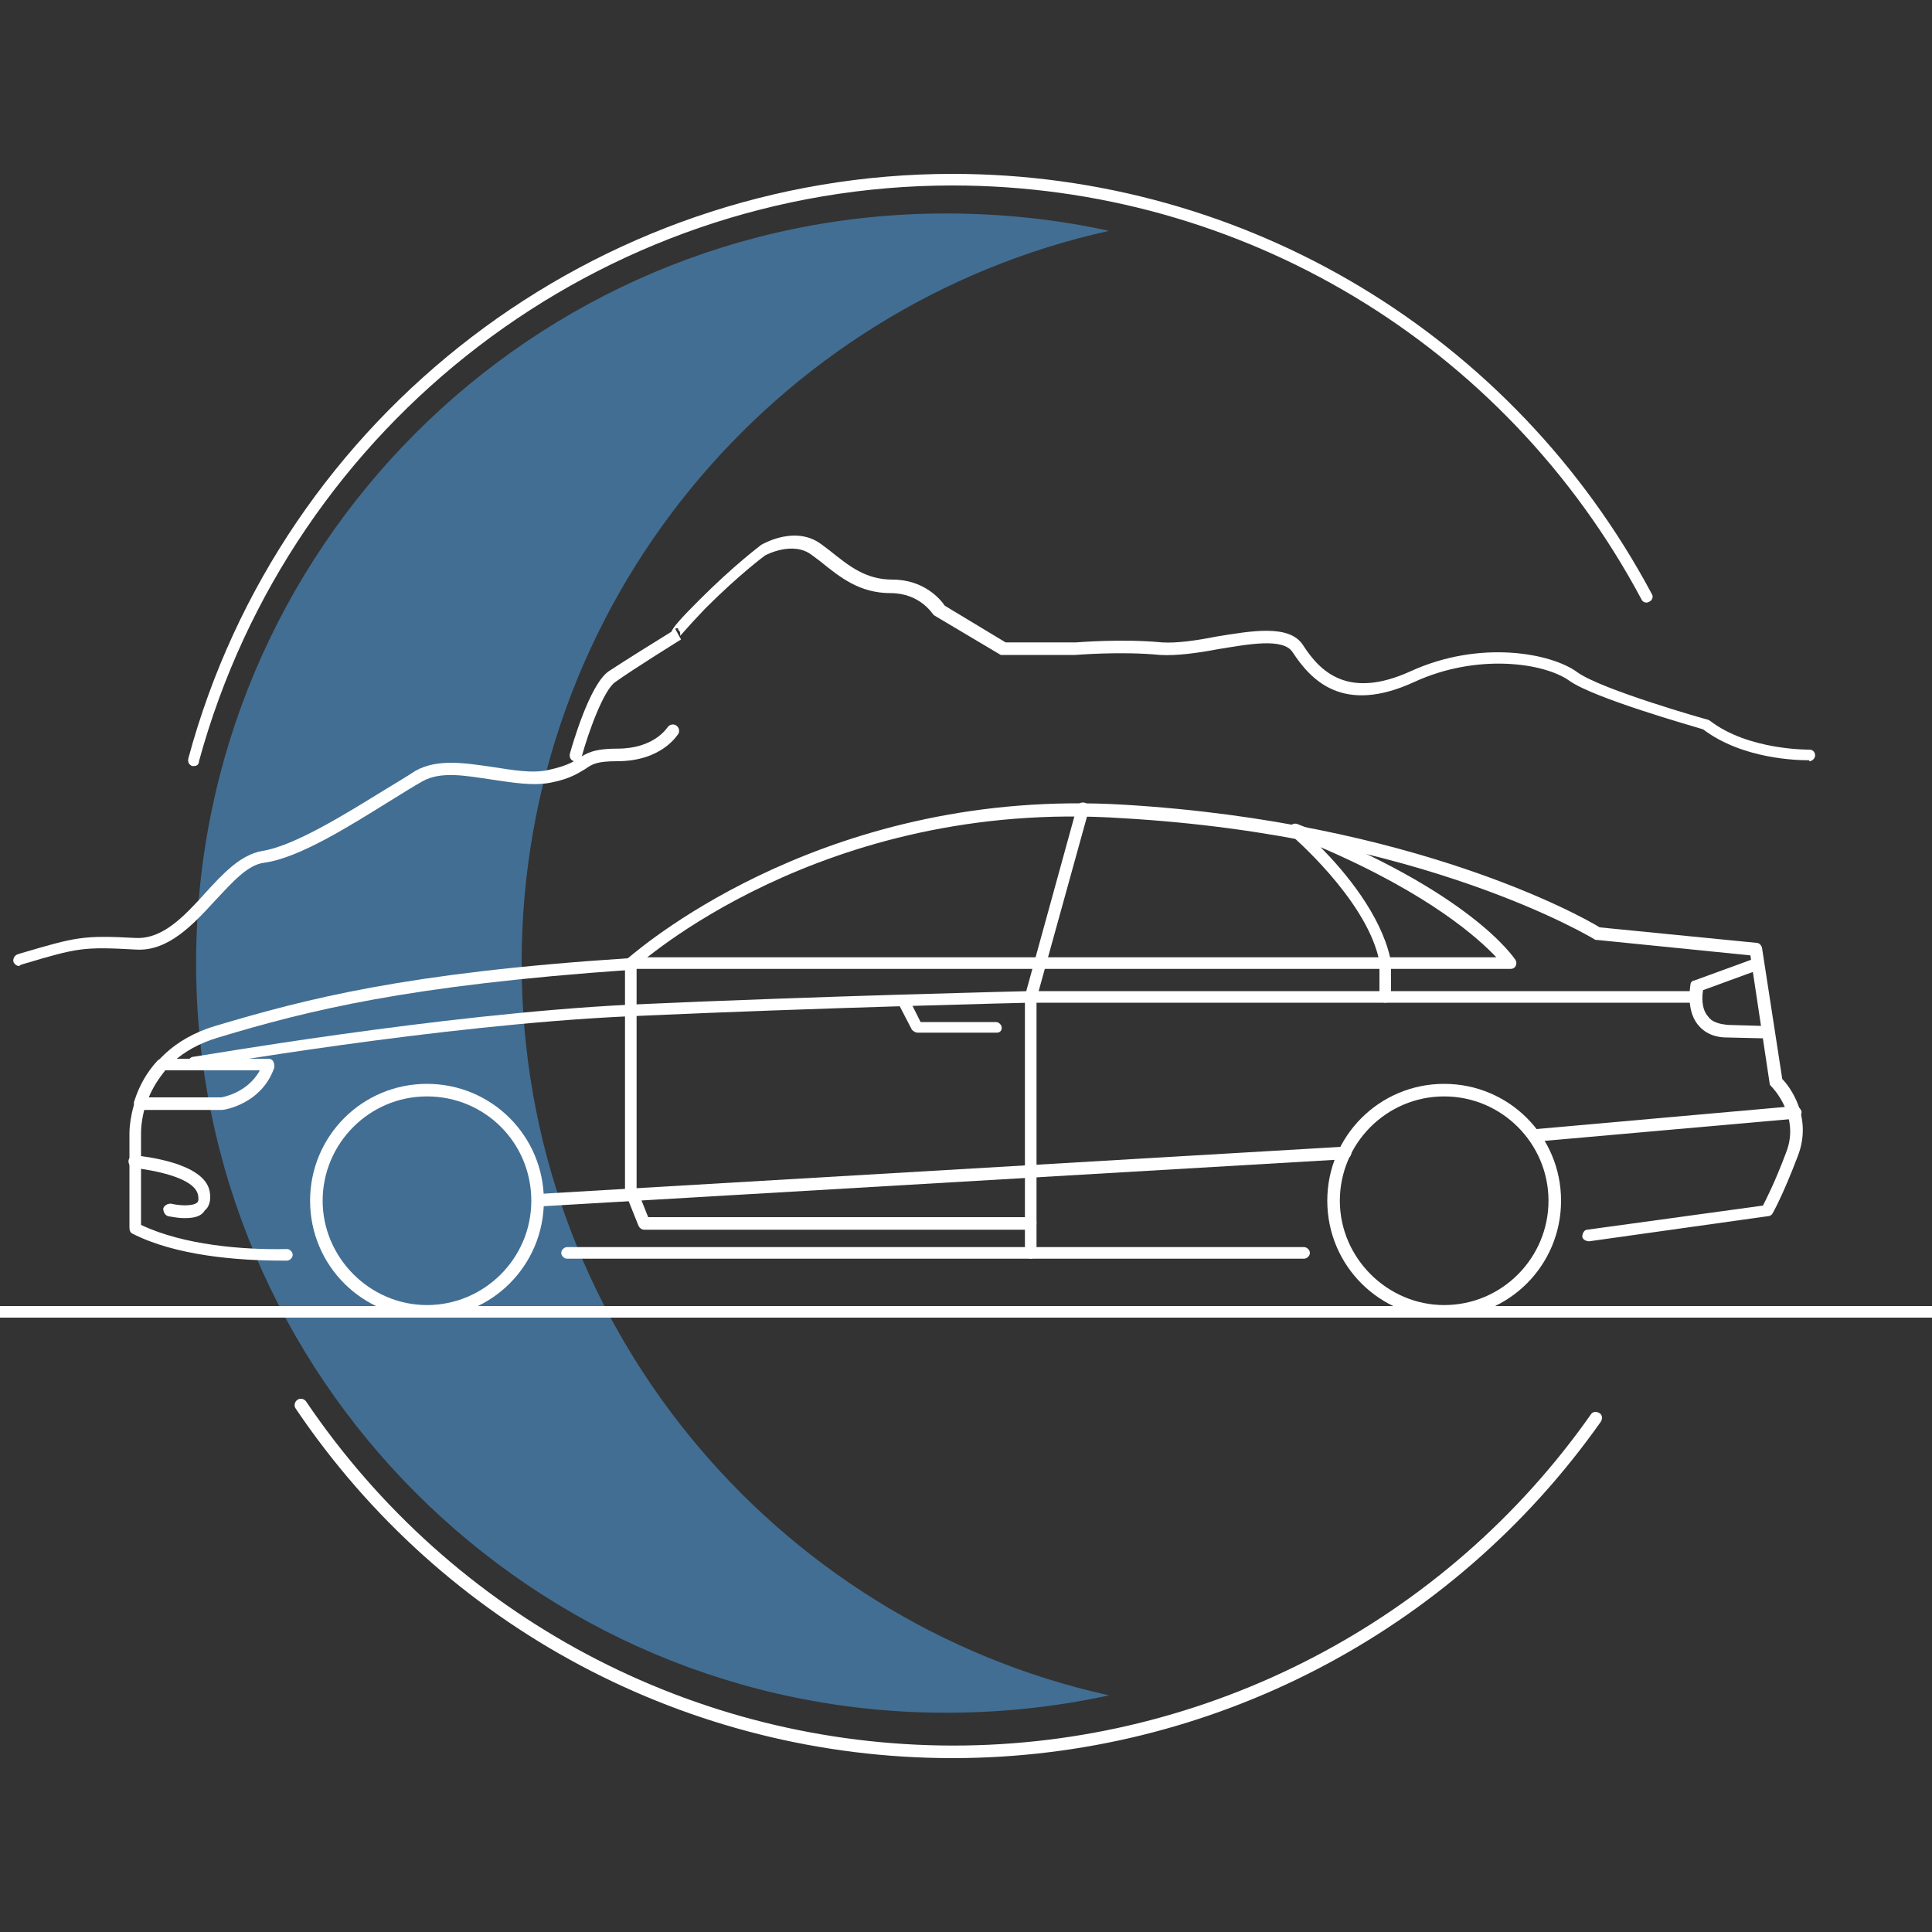 <svg xmlns="http://www.w3.org/2000/svg" xmlns:xlink="http://www.w3.org/1999/xlink" id="Layer_1" x="0px" y="0px" viewBox="0 0 200 200" style="enable-background:new 0 0 200 200;" xml:space="preserve"><rect x="0" y="0" width="200" height="200" fill="#333333" stroke="none"/><style type="text/css">	.st0{fill:#426E93;}	.st1{fill:#FFFFFF;}</style><g>	<path class="st0" d="M54,99.7c0-37.1,26-68.1,60.8-75.8c-5.4-1.2-11.1-1.8-16.9-1.8c-42.9,0-77.6,34.8-77.6,77.6  s34.8,77.6,77.6,77.6c5.8,0,11.4-0.6,16.9-1.8C80,167.8,54,136.8,54,99.7z"></path></g><g>	<g>		<path class="st1" d="M98.6,182c-27.3,0-52.7-13.5-68-36.2c-0.2-0.3-0.1-0.7,0.2-0.9c0.3-0.2,0.7-0.1,0.9,0.2   c15.1,22.3,40.1,35.6,67,35.6c26.2,0,50.9-12.8,66-34.3c0.2-0.3,0.6-0.3,0.9-0.1c0.3,0.2,0.3,0.6,0.1,0.9   C150.3,169,125.3,182,98.6,182z"></path>	</g>	<g>		<path class="st1" d="M20.1,79.3c-0.1,0-0.1,0-0.2,0c-0.3-0.1-0.5-0.4-0.4-0.8C29.1,42.9,61.7,18,98.6,18   c30.4,0,58.1,16.7,72.4,43.5c0.2,0.3,0,0.7-0.3,0.8c-0.3,0.2-0.7,0-0.8-0.3c-14.1-26.4-41.4-42.8-71.3-42.8   c-36.4,0-68.4,24.5-78,59.6C20.6,79.1,20.4,79.3,20.1,79.3z"></path>	</g>	<g>		<g>			<g>				<path class="st1" d="M135,130.3H58.7c-0.3,0-0.6-0.3-0.6-0.6s0.3-0.6,0.6-0.6H135c0.3,0,0.6,0.3,0.6,0.6S135.3,130.3,135,130.3z     "></path>			</g>			<g>				<path class="st1" d="M29.3,130.5c-4.7,0-11.1-0.5-15.6-2.8c-0.2-0.1-0.3-0.3-0.3-0.6v-9.8c0-0.1-0.1-8.4,8.9-11.1     c9.4-2.8,19.7-5.5,42.7-7c2-1.7,21.1-17.7,51.3-15.9c30.2,1.8,47.7,11.7,49.3,12.7l16.2,1.6c0.3,0,0.5,0.2,0.6,0.5l2.1,13.6     c0.7,0.7,3.2,3.9,1.6,8c-1.6,4.2-2.6,5.9-2.6,5.9c-0.1,0.2-0.3,0.3-0.5,0.3l-18.5,2.6c-0.3,0-0.7-0.2-0.7-0.5     c0-0.3,0.2-0.7,0.5-0.7l18.2-2.5c0.3-0.6,1.2-2.3,2.4-5.5c1.5-3.8-1.5-6.8-1.5-6.8c-0.1-0.1-0.2-0.2-0.2-0.3l-2-13.3l-15.9-1.6     c-0.1,0-0.2,0-0.3-0.1c-0.2-0.1-17.6-10.7-48.8-12.5C85,82.6,65.9,100,65.7,100.2c-0.1,0.1-0.2,0.2-0.4,0.2     c-23.1,1.6-33.4,4.2-42.7,7c-8.1,2.4-8,9.6-8,9.9v9.5c4.4,2.1,10.6,2.6,15.1,2.5c0,0,0,0,0,0c0.3,0,0.6,0.3,0.6,0.6     c0,0.3-0.3,0.6-0.6,0.6C29.6,130.5,29.4,130.5,29.3,130.5z"></path>			</g>			<g>				<path class="st1" d="M106.7,130.3c-0.3,0-0.6-0.3-0.6-0.6v-26.4c0-0.1,0-0.1,0-0.2l5.4-19.6c0.1-0.3,0.4-0.5,0.8-0.4     c0.3,0.1,0.5,0.4,0.4,0.8l-5.4,19.5v26.4C107.3,130,107,130.3,106.7,130.3z"></path>			</g>			<g>				<path class="st1" d="M55.7,124.9c-0.3,0-0.6-0.3-0.6-0.6c0-0.3,0.2-0.6,0.6-0.7l83.5-4.9c0.3,0,0.6,0.2,0.7,0.6     c0,0.3-0.2,0.6-0.6,0.7L55.7,124.9C55.7,124.9,55.7,124.9,55.7,124.9z"></path>			</g>			<g>				<path class="st1" d="M149.5,136.4c-6.7,0-12.1-5.4-12.1-12.1c0-6.7,5.4-12.1,12.1-12.1s12.1,5.4,12.1,12.1     C161.6,131,156.2,136.4,149.5,136.4z M149.5,113.5c-6,0-10.8,4.9-10.8,10.8s4.9,10.8,10.8,10.8c6,0,10.8-4.9,10.8-10.8     S155.5,113.5,149.5,113.5z"></path>			</g>			<g>				<path class="st1" d="M44.2,136.4c-6.7,0-12.1-5.4-12.1-12.1c0-6.7,5.4-12.1,12.1-12.1s12.1,5.4,12.1,12.1     C56.3,131,50.9,136.4,44.2,136.4z M44.2,113.5c-6,0-10.8,4.9-10.8,10.8s4.9,10.8,10.8,10.8S55,130.3,55,124.3     S50.2,113.5,44.2,113.5z"></path>			</g>			<g>				<path class="st1" d="M14.5,114.9c-0.2,0-0.4-0.1-0.5-0.3c-0.1-0.2-0.2-0.4-0.1-0.6c0.5-1.6,1.3-3,2.4-4.2     c0.1-0.1,0.3-0.2,0.5-0.2h11c0.2,0,0.4,0.1,0.5,0.3c0.1,0.2,0.1,0.4,0.1,0.6c-1.3,3.8-5.2,4.4-5.4,4.4L14.5,114.9z M15.4,113.6     h7.5c0,0,2.7-0.4,4-2.8h-9.8C16.4,111.7,15.8,112.6,15.4,113.6z"></path>			</g>			<g>				<path class="st1" d="M20.1,110.6c-0.3,0-0.6-0.2-0.6-0.5c-0.1-0.3,0.2-0.7,0.5-0.7c0.3,0,25.3-4.4,45.2-5.4     c19.9-0.9,41.2-1.4,41.4-1.4h68.9c0.3,0,0.6,0.3,0.6,0.6s-0.3,0.6-0.6,0.6h-68.9c-0.2,0-21.5,0.5-41.4,1.4     c-19.9,0.9-44.8,5.3-45.1,5.3C20.2,110.6,20.1,110.6,20.1,110.6z"></path>			</g>			<g>				<path class="st1" d="M183.1,107.5C183.1,107.5,183.1,107.5,183.1,107.5l-4.3-0.1c-1.4,0-2.4-0.5-3.1-1.4c-1.2-1.6-0.7-4-0.7-4.1     c0-0.2,0.2-0.4,0.4-0.4l6.3-2.3c0.2-0.1,0.4,0,0.5,0c0.2,0.1,0.3,0.3,0.3,0.4l1.1,7.1c0,0.2,0,0.4-0.1,0.5     C183.5,107.4,183.3,107.5,183.1,107.5z M176.3,102.5c-0.1,0.6-0.2,1.9,0.5,2.7c0.4,0.6,1.1,0.8,2.1,0.9l3.5,0.1l-0.9-5.6     L176.3,102.5z"></path>			</g>			<g>				<path class="st1" d="M106.7,127.3h-40c-0.3,0-0.5-0.2-0.6-0.4l-1.4-3.5c0-0.1,0-0.2,0-0.2V99.7c0-0.3,0.3-0.6,0.6-0.6h77.4     c-1.5-6.2-9-12.6-9.1-12.7c-0.2-0.2-0.3-0.5-0.1-0.8c0.2-0.3,0.5-0.4,0.8-0.3c17.9,7,22.4,13.8,22.6,14.1c0.1,0.2,0.1,0.4,0,0.6     c-0.1,0.2-0.3,0.3-0.5,0.3H144l0,2.9c0,0.3-0.3,0.6-0.6,0.6s-0.6-0.3-0.6-0.6v-2.9H65.9V123l1.2,3h39.6c0.3,0,0.6,0.3,0.6,0.6     S107,127.3,106.7,127.3z M143.9,99.1h11c-1.8-1.9-6.8-6.5-18.2-11.4C139.3,90.3,142.9,94.7,143.9,99.1z"></path>			</g>			<g>				<path class="st1" d="M158.8,118.2c-0.3,0-0.6-0.2-0.6-0.6c0-0.3,0.2-0.6,0.6-0.7l27-2.4c0.3,0,0.6,0.2,0.7,0.6     c0,0.3-0.2,0.6-0.6,0.7L158.8,118.2C158.8,118.2,158.8,118.2,158.8,118.2z"></path>			</g>			<g>				<path class="st1" d="M103.2,106.9H95c-0.2,0-0.4-0.1-0.6-0.3l-1.4-2.7c-0.2-0.3,0-0.7,0.3-0.8c0.3-0.2,0.7,0,0.8,0.3l1.2,2.4     h7.8c0.3,0,0.6,0.3,0.6,0.6S103.5,106.9,103.2,106.9z"></path>			</g>			<g>				<path class="st1" d="M19.1,126.1c-0.8,0-1.6-0.2-1.7-0.2c-0.3-0.1-0.5-0.4-0.5-0.8c0.1-0.3,0.4-0.5,0.8-0.5     c0.8,0.2,2.2,0.3,2.7-0.1c0.1-0.1,0.2-0.2,0.1-0.8c-0.4-1.9-5-2.6-6.6-2.8c-0.3,0-0.6-0.3-0.6-0.7c0-0.3,0.3-0.6,0.7-0.6     c0.7,0.1,7.1,0.7,7.7,3.7c0.2,1-0.1,1.7-0.5,2C20.8,126,19.9,126.1,19.1,126.1z"></path>			</g>		</g>		<g>			<path class="st1" d="M204.3,136.4H-4.3c-0.3,0-0.6-0.3-0.6-0.6s0.3-0.6,0.6-0.6h208.7c0.3,0,0.6,0.3,0.6,0.6    S204.7,136.4,204.3,136.4z"></path>		</g>		<g>			<path class="st1" d="M187.2,78.7c-1.1,0-6.8-0.1-10.9-3.2c-1.3-0.4-11.2-3.2-13.8-5c-2.6-1.9-9.6-2.9-16.1,0.1    c-7.4,3.4-10.7-0.2-12.6-3.1c-1-1.5-4.6-0.8-7.7-0.3c-2.1,0.4-4.3,0.7-6,0.6c-4.1-0.4-8.7,0-8.8,0l-7.7,0l-6.9-4.1l-0.1-0.1    c-0.1-0.1-1.4-2.2-4.4-2.2c-3.2,0-5.2-1.6-7.3-3.3l-0.8-0.6c-2-1.6-4.9,0-4.9,0l0,0c0,0-2.6,1.9-6.2,5.5    c-2.2,2.3-2.5,2.8-2.6,2.8c0-0.1,0.1-0.4-0.2-0.6C70.3,65,70,65,69.9,65.1l0.6,1.1c0,0-5,3.1-6.8,4.4c-1.2,0.8-2.8,5.2-3.5,7.8    c-0.1,0.3-0.4,0.5-0.8,0.4c-0.3-0.1-0.5-0.4-0.4-0.8c0.2-0.7,2-7.1,4-8.5c1.5-1,5.2-3.3,6.5-4.1c0.2-0.5,1-1.4,2.9-3.3    c3.7-3.7,6.3-5.6,6.4-5.7c0.2-0.1,3.6-2.1,6.3,0l0.8,0.6c2,1.6,3.7,3,6.5,3c3.3,0,5,2.1,5.4,2.7l6.3,3.8h7.3c0.1,0,4.7-0.4,8.9,0    c1.5,0.1,3.6-0.2,5.6-0.6c3.7-0.6,7.6-1.3,9,0.9c1.8,2.8,4.7,5.6,11.1,2.7c7.2-3.3,14.6-1.9,17.3,0.1c2.5,1.8,13.4,4.9,13.5,4.9    l0.2,0.1c4,3.1,10.3,3,10.3,3c0.4,0,0.6,0.3,0.6,0.6c0,0.3-0.3,0.6-0.6,0.6C187.3,78.7,187.3,78.7,187.2,78.7z"></path>		</g>		<g>			<path class="st1" d="M2,100c-0.3,0-0.5-0.2-0.6-0.4c-0.1-0.3,0.1-0.7,0.4-0.8l0.3-0.1c5.8-1.7,6.4-1.9,12-1.6    c2.8,0.1,5-2.3,7.1-4.6c1.9-2.1,3.7-4,5.9-4.4c3.3-0.5,8.6-3.8,12.5-6.2c1.3-0.8,2.5-1.5,3.4-2.1c2.3-1.3,5.2-0.8,8-0.4    c2,0.3,4.1,0.7,5.8,0.3c1.8-0.4,2.5-0.8,3.1-1.2c0.8-0.5,1.5-1,4-1c3.8,0,5.1-2.1,5.2-2.2c0.2-0.3,0.6-0.4,0.9-0.2    c0.3,0.2,0.4,0.6,0.2,0.9c-0.1,0.1-1.7,2.8-6.3,2.8c-2.1,0-2.6,0.3-3.3,0.8c-0.7,0.4-1.5,1-3.5,1.4c-1.9,0.4-4.1,0-6.2-0.3    c-2.7-0.4-5.3-0.9-7.2,0.2c-0.9,0.5-2,1.2-3.3,2c-4.2,2.6-9.4,5.9-13,6.4c-1.8,0.2-3.4,2.1-5.2,4c-2.2,2.4-4.8,5.2-8.1,5    C8.6,98,8.1,98.1,2.4,99.8l-0.3,0.1C2.1,99.9,2,100,2,100z"></path>		</g>	</g></g></svg>